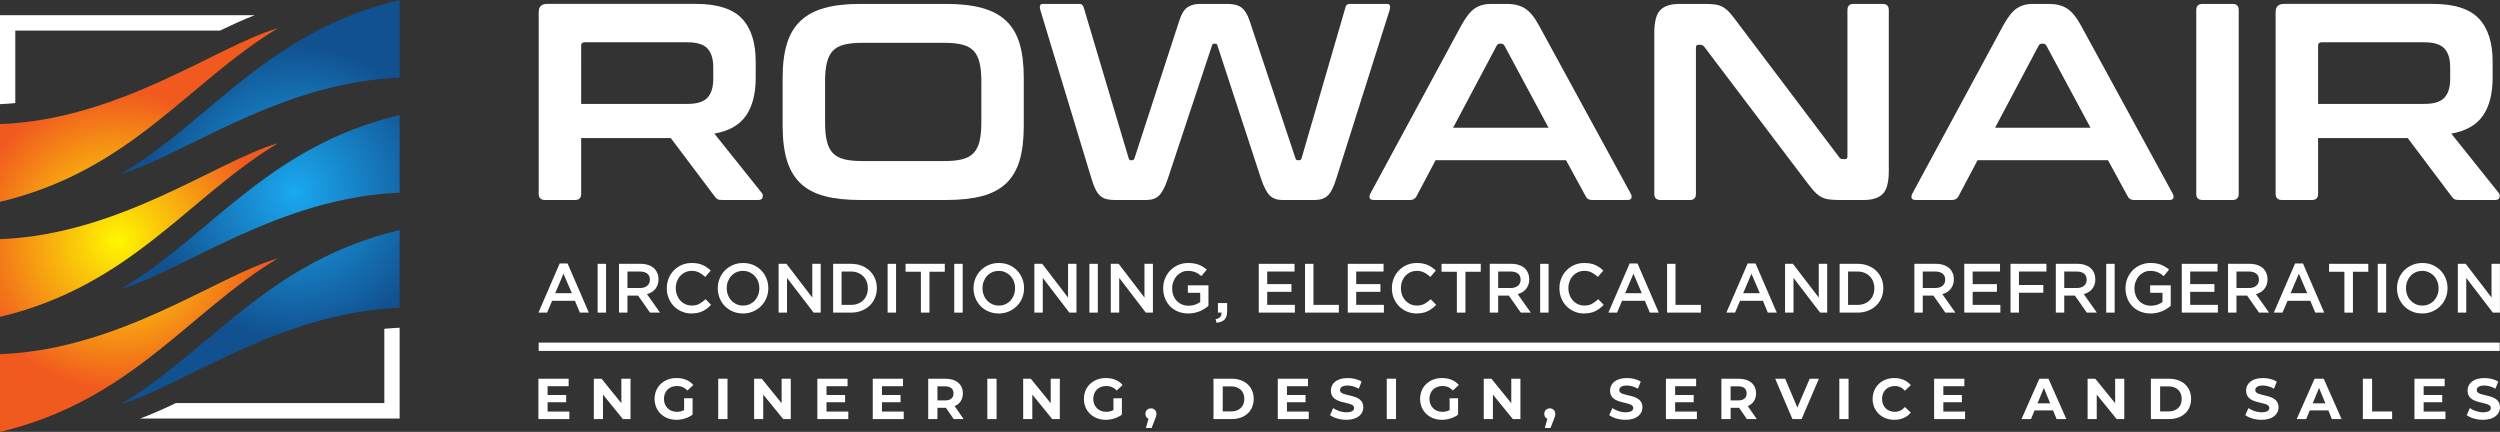 <svg height="52" viewBox="0 0 301 52" width="301" xmlns="http://www.w3.org/2000/svg" xmlns:xlink="http://www.w3.org/1999/xlink"><rect x="0" y="0" width="301" height="52" fill="#333333" stroke="none"/><linearGradient id="a"><stop offset=".005" stop-color="#fef700"/><stop offset=".238" stop-color="#fbd108"/><stop offset=".985" stop-color="#f15a1f"/></linearGradient><radialGradient id="b" cx="42.443%" cy="122.446%" gradientTransform="matrix(.625 0 0 1 .159 0)" r="87.046%" xlink:href="#a"/><radialGradient id="c" cx="42.443%" cy="56.157%" gradientTransform="matrix(.625 0 0 1 .159 0)" r="87.038%" xlink:href="#a"/><radialGradient id="d" cx="42.443%" cy="-10.133%" gradientTransform="matrix(.625 0 0 1 .159 0)" r="87.048%" xlink:href="#a"/><linearGradient id="e"><stop offset="0" stop-color="#1ba8f0"/><stop offset=".985" stop-color="#115190"/></linearGradient><radialGradient id="f" cx="62.142%" cy="110.445%" gradientTransform="matrix(.625 0 0 1 .233 0)" r="86.141%" xlink:href="#e"/><radialGradient id="g" cx="62.142%" cy="44.153%" gradientTransform="matrix(.625 0 0 1 .233 0)" r="86.141%" xlink:href="#e"/><radialGradient id="h" cx="62.142%" cy="-22.133%" gradientTransform="matrix(.625 0 0 1 .233 0)" r="86.137%" xlink:href="#e"/><linearGradient id="i"><stop offset="0" stop-color="#fff"/><stop offset=".098" stop-color="#fff"/><stop offset=".284" stop-color="#fff"/><stop offset=".474" stop-color="#fff"/><stop offset=".985" stop-color="#fff"/></linearGradient><linearGradient id="j" x1="50.001%" x2="50.001%" xlink:href="#i" y1="9.342%" y2="86.915%"/><linearGradient id="k" x1="49.998%" x2="49.998%" xlink:href="#i" y1="9.342%" y2="86.913%"/><linearGradient id="l" x1="50.001%" x2="50.001%" xlink:href="#i" y1="9.346%" y2="86.917%"/><g fill="none"><g><g transform="translate(0 3.404)"><path d="m0 11.537c14.52-.556 26.159-9.449 33.448-11.537-10.77 6.478-17.625 17.128-33.448 20.895z" fill="url(#b)"/><path d="m0 25.392c14.52-.559 26.159-9.455 33.448-11.543-10.77 6.481-17.625 17.13-33.448 20.897z" fill="url(#c)"/><path d="m0 39.24c14.52-.558 26.159-9.451 33.448-11.536-10.77 6.478-17.625 17.128-33.448 20.892z" fill="url(#d)"/></g><path d="m48.114 9.352c-14.518.561-26.159 9.457-33.448 11.543 10.77-6.481 17.622-17.13 33.448-20.895z" fill="url(#f)"/><path d="m48.114 23.207c-14.518.559-26.159 9.451-33.448 11.54 10.77-6.481 17.622-17.133 33.448-20.894z" fill="url(#g)"/><path d="m46.273 39.586v8.946h-25.104c-1.534.73-2.961 1.369-4.301 1.858h31.247v-10.93c-.62.027-1.232.069-1.841.126z" fill="#fff"/><path d="m1.841 12.411v-8.729h24.652c1.483-.714 2.869-1.348 4.177-1.855h-30.67v10.713c.62-.026 1.234-.069 1.841-.128z" fill="#fff"/><path d="m48.114 37.056c-14.518.561-26.159 9.454-33.448 11.54 10.77-6.481 17.622-17.13 33.448-20.895z" fill="url(#h)"/></g><g transform="translate(64.858 .47)"><g fill="#fff"><path d="m18.946.001c2.561 0 4.399.586 5.514 1.754 1.112 1.171 1.669 2.901 1.669 5.192v1.925c0 1.933-.389 3.462-1.171 4.585-.779 1.126-2.047 1.845-3.806 2.16l5.714 7.149c.111.112.146.283.098.508-.042.222-.222.334-.532.334h-4.31c-.291 0-.493-.032-.604-.101-.111-.067-.223-.18-.334-.337l-5.279-7.015h-10.791v6.713c0 .495-.246.741-.736.741h-3.607c-.514 0-.771-.246-.771-.741v-21.857c0-.674.334-1.011 1.004-1.011h17.942zm-13.832 12.039h12.796c1.136 0 1.939-.243 2.405-.741.466-.495.702-1.248.702-2.259v-1.415c0-1.013-.235-1.764-.702-2.262-.466-.495-1.269-.741-2.405-.741h-12.362c-.291 0-.435.134-.435.404z"/><path d="m49.049.001c1.695 0 3.136.163 4.328.489 1.192.326 2.161.845 2.908 1.553.744.706 1.285 1.623 1.621 2.749.334 1.126.498 2.494.498 4.112v5.802c0 1.621-.164 2.997-.498 4.134-.336 1.133-.877 2.053-1.621 2.765-.747.706-1.716 1.219-2.908 1.535-1.192.313-2.633.47-4.328.47h-10.322c-1.695 0-3.128-.158-4.31-.47-1.181-.315-2.146-.829-2.892-1.535-.744-.711-1.292-1.631-1.637-2.765-.344-1.136-.517-2.513-.517-4.134v-5.802c0-1.618.172-2.987.517-4.112.344-1.126.892-2.042 1.637-2.749.747-.708 1.711-1.227 2.892-1.553s2.614-.489 4.31-.489zm-14.568 14.333c0 .877.074 1.615.22 2.211.146.594.384 1.067.718 1.417.334.348.784.593 1.353.74.567.147 1.287.219 2.154.219h9.925c.869 0 1.589-.072 2.156-.219.569-.147 1.017-.393 1.353-.74.331-.351.572-.824.718-1.417.143-.596.217-1.334.217-2.211v-5.059c0-.877-.074-1.612-.217-2.209-.146-.596-.386-1.067-.718-1.417-.336-.351-.784-.596-1.353-.743-.567-.144-1.287-.219-2.156-.219h-9.925c-.866 0-1.587.075-2.154.219-.569.147-1.02.393-1.353.743-.334.35-.572.821-.718 1.417-.146.596-.22 1.332-.22 2.209z"/><path d="m65.153.001c.223 0 .379.147.469.439l5.411 18.146c.024.157.114.235.27.235h.167c.132 0 .22-.078.265-.235l5.414-16.627c.244-.765.57-1.281.969-1.551.4-.27.901-.407 1.505-.407h3.306c.736 0 1.298.147 1.687.439.392.294.707.797.953 1.519l5.547 16.627c.042.157.132.235.267.235h.199c.135 0 .225-.078.27-.235l5.279-18.146c.042-.18.117-.297.215-.353.101-.056.207-.086.318-.086h4.511c.179 0 .284.078.318.238.034.156.018.334-.05.541l-6.415 20.269c-.312 1.011-.658 1.692-1.036 2.04-.379.35-.89.521-1.539.521h-3.907c-.646 0-1.152-.179-1.52-.541-.366-.358-.718-1.032-1.051-2.021l-5.247-16.021c-.021-.158-.111-.236-.265-.236h-.135c-.156 0-.246.077-.267.236l-5.313 16.021c-.334.989-.686 1.663-1.052 2.021-.368.361-.874.541-1.52.541h-3.809c-.379 0-.71-.032-.985-.101-.281-.067-.53-.196-.752-.385-.223-.192-.418-.457-.585-.794-.167-.337-.329-.765-.485-1.28l-6.148-20.27c-.066-.227-.085-.412-.05-.559.034-.144.138-.219.318-.219z"/><path d="m116.576.001c.848 0 1.56.174 2.14.524.577.348 1.144 1.027 1.702 2.04l11.059 20.269c.111.224.14.409.085.556-.058.147-.217.219-.485.219h-4.243c-.379 0-.636-.144-.768-.439l-2.374-4.35h-15.704l-2.305 4.35c-.156.294-.413.439-.768.439h-4.345c-.288 0-.46-.072-.518-.219-.055-.147-.027-.332.085-.556l10.96-20.269c.556-1.014 1.102-1.693 1.637-2.04.535-.35 1.158-.524 1.87-.524zm-6.481 14.909h11.492l-5.31-9.882c-.09-.158-.212-.236-.368-.236h-.201c-.153 0-.278.077-.368.236z"/><path d="m140.266.001c.535 0 .981.024 1.336.066.357.046.67.142.938.286.268.15.525.351.768.61.244.257.522.601.835 1.027l12.431 16.459c.087.161.233.236.431.236h.302c.178 0 .268-.109.268-.334v-17.606c0-.495.247-.743.733-.743h3.51c.49 0 .736.248.736.743v19.357c0 1.375-.246 2.3-.736 2.784-.49.484-1.248.724-2.272.724h-2.872c-.514 0-.943-.021-1.287-.066-.344-.046-.651-.134-.919-.268-.268-.136-.53-.334-.784-.591-.256-.259-.553-.615-.888-1.064l-12.461-16.459c-.133-.157-.278-.235-.435-.235h-.299c-.179 0-.268.112-.268.337v17.606c0 .495-.246.741-.736.741h-3.507c-.513 0-.77-.246-.77-.741v-19.36c0-1.369.247-2.297.736-2.78.49-.484 1.248-.728 2.273-.728z"/></g><path d="m181.83.001c.847 0 1.56.174 2.137.524.579.348 1.146 1.027 1.705 2.04l11.058 20.269c.112.224.138.409.085.556-.059.147-.217.219-.485.219h-4.243c-.381 0-.636-.144-.77-.439l-2.371-4.35h-15.705l-2.304 4.35c-.16.294-.413.439-.769.439h-4.344c-.291 0-.463-.072-.519-.219-.055-.147-.027-.332.085-.556l10.958-20.269c.555-1.014 1.101-1.693 1.639-2.04.533-.35 1.158-.524 1.867-.524zm-6.482 14.909h11.493l-5.313-9.882c-.088-.158-.212-.236-.366-.236h-.201c-.157 0-.278.077-.369.236z" fill="url(#j)"/><path d="m203.947.001c.493 0 .736.248.736.743v22.124c0 .495-.243.741-.736.741h-3.608c-.514 0-.768-.246-.768-.741v-22.124c0-.495.254-.743.768-.743z" fill="url(#k)"/><path d="m228.072.001c2.561 0 4.399.586 5.514 1.754 1.113 1.171 1.668 2.901 1.668 5.192v1.925c0 1.933-.389 3.462-1.167 4.585-.782 1.126-2.053 1.845-3.812 2.16l5.716 7.149c.111.112.145.283.098.508-.042.222-.22.334-.533.334h-4.312c-.289 0-.49-.032-.601-.101-.111-.067-.219-.18-.334-.337l-5.276-7.015h-10.793v6.713c0 .495-.247.741-.737.741h-3.608c-.513 0-.77-.246-.77-.741v-21.857c0-.674.336-1.011 1.004-1.011h17.942zm-13.831 12.039h12.796c1.136 0 1.939-.243 2.404-.741.469-.495.703-1.248.703-2.259v-1.415c0-1.013-.233-1.764-.703-2.262-.466-.495-1.268-.741-2.404-.741h-12.362c-.291 0-.434.134-.434.404z" fill="url(#l)"/></g><g fill="#fff"><g transform="translate(64.828 31.664)"><path d="m2.558.058h.951l2.558 5.917h-1.08l-.591-1.419h-2.752l-.599 1.419h-1.046zm1.465 3.583-1.007-2.35-.998 2.35z"/><path d="m7.125.101h1.015v5.874h-1.015z"/><path d="m9.702.101h2.593c.366 0 .689.051.972.156.283.104.517.245.707.43.154.163.273.35.355.561.087.214.127.449.127.708v.013c0 .243-.034.458-.103.65-.072.196-.167.367-.288.516-.119.147-.265.273-.435.377-.169.102-.357.182-.562.238l1.571 2.224h-1.205l-1.436-2.047h-.016-1.266v2.047h-1.015v-5.874zm2.514 2.912c.368 0 .659-.089.874-.265.217-.18.329-.42.329-.72v-.021c0-.318-.106-.561-.318-.727-.212-.166-.508-.252-.892-.252h-1.491v1.984h1.499z"/><path d="m18.422 6.077c-.426 0-.821-.081-1.179-.238-.363-.156-.673-.369-.94-.639-.262-.27-.471-.594-.622-.962-.151-.37-.225-.765-.225-1.182v-.019c0-.42.071-.813.22-1.177.148-.369.355-.69.625-.965.268-.278.583-.498.948-.657.368-.158.771-.238 1.216-.238.265 0 .506.021.726.066.22.045.421.106.604.19.183.083.352.176.508.292.154.106.299.232.44.366l-.657.764c-.233-.216-.482-.395-.739-.529-.262-.134-.559-.201-.89-.201-.278 0-.532.053-.768.162-.236.11-.442.257-.615.445-.172.189-.302.409-.397.657-.096.254-.143.521-.143.808v.016c0 .286.047.553.143.812.095.252.225.476.397.663.172.193.379.34.615.452.236.106.49.162.768.162.355 0 .659-.066.914-.205.254-.14.506-.326.755-.559l.657.671c-.148.163-.307.308-.469.431-.161.131-.339.237-.527.329-.191.093-.394.162-.62.211-.224.045-.471.072-.744.072z"/><path d="m24.623 6.077c-.448 0-.858-.081-1.229-.241-.371-.158-.689-.377-.956-.65-.265-.275-.471-.596-.622-.962-.148-.364-.225-.754-.225-1.168v-.019c0-.412.077-.805.225-1.171.151-.366.36-.687.63-.965.273-.275.593-.495.964-.657.371-.161.784-.243 1.231-.243.45 0 .858.08 1.231.238.371.16.689.377.956.652.265.273.471.594.622.96.148.366.225.756.225 1.171v.016c0 .414-.077.804-.225 1.17-.151.367-.36.691-.633.969-.27.275-.591.494-.964.655-.37.162-.78.246-1.231.246zm.018-.95c.289 0 .551-.056.792-.162.238-.112.445-.259.617-.447.169-.187.302-.404.4-.657.098-.251.143-.521.143-.804v-.019c0-.283-.045-.554-.143-.81-.098-.254-.233-.475-.405-.663-.175-.187-.384-.334-.628-.45-.241-.112-.506-.165-.795-.165-.286 0-.549.053-.789.162-.238.11-.445.257-.614.445-.172.189-.307.409-.403.657-.096.254-.146.521-.146.808v.016c0 .286.05.553.146.812.095.252.23.474.405.66.172.19.381.338.622.45.243.112.508.168.797.168z"/><path d="m28.914.101h.946l3.112 4.061v-4.061h1.012v5.874h-.853l-3.202-4.179v4.179h-1.014v-5.874z"/><path d="m35.482.101h2.169c.453 0 .872.072 1.25.222.382.147.707.355.983.615.275.265.485.575.636.928.148.355.225.74.225 1.155v.016c0 .414-.077.799-.225 1.16-.151.356-.36.669-.636.93-.275.262-.601.471-.983.62-.379.15-.797.227-1.25.227h-2.169zm2.161 4.941c.305 0 .583-.045.829-.147.252-.1.463-.236.639-.412.175-.176.31-.388.407-.634.096-.243.143-.51.143-.793v-.019c0-.283-.047-.554-.143-.803-.098-.246-.233-.457-.407-.634-.175-.18-.387-.318-.639-.417-.246-.102-.525-.156-.829-.156h-1.147v4.013h1.147z"/><path d="m42.041.101h1.014v5.874h-1.014z"/><path d="m46.048 1.056h-1.846v-.955h4.723v.955h-1.846v4.92h-1.03z"/><path d="m50.064.101h1.014v5.874h-1.014z"/><path d="m55.417 6.077c-.448 0-.856-.081-1.229-.241-.374-.158-.691-.377-.956-.65-.265-.275-.474-.596-.622-.962-.151-.364-.225-.754-.225-1.168v-.019c0-.412.074-.805.225-1.171.148-.366.357-.687.63-.965.273-.275.593-.495.964-.657.371-.161.784-.243 1.231-.243.448 0 .861.08 1.229.238.374.16.691.377.956.652.267.273.474.594.625.96.148.366.225.756.225 1.171v.016c0 .414-.077.804-.225 1.17-.151.367-.36.691-.633.969-.273.275-.593.494-.967.655-.371.162-.778.246-1.229.246zm.018-.95c.286 0 .551-.056.789-.162.241-.112.448-.259.62-.447.169-.187.302-.404.4-.657.095-.251.143-.521.143-.804v-.019c0-.283-.047-.554-.143-.81-.098-.254-.233-.475-.405-.663-.175-.187-.384-.334-.628-.45-.241-.112-.506-.165-.795-.165-.286 0-.548.053-.789.162-.241.11-.445.257-.614.445-.175.189-.307.409-.403.657-.098.254-.146.521-.146.808v.016c0 .286.047.553.146.812.095.252.23.474.405.66.172.19.379.338.622.45.244.112.509.168.797.168z"/><path d="m59.708.101h.946l3.112 4.061v-4.061h1.012v5.874h-.853l-3.202-4.179v4.179h-1.014z"/><path d="m66.335.101h1.014v5.874h-1.014z"/><path d="m68.91.101h.948l3.109 4.061v-4.061h1.015v5.874h-.856l-3.2-4.179v4.179h-1.017z"/><path d="m78.238 6.077c-.453 0-.866-.078-1.237-.23-.374-.156-.691-.369-.954-.639-.262-.27-.466-.591-.612-.96-.143-.367-.215-.763-.215-1.193v-.019c0-.409.074-.797.22-1.166.151-.371.36-.692.625-.97.27-.275.588-.495.956-.657.368-.161.771-.243 1.208-.243.257 0 .487.019.696.056.206.035.4.086.577.153.175.066.344.152.503.248.156.097.31.214.461.339l-.652.781c-.109-.096-.222-.182-.339-.259-.117-.08-.238-.144-.366-.198-.124-.053-.267-.093-.418-.125-.154-.029-.32-.045-.503-.045-.267 0-.517.053-.747.165-.228.116-.426.262-.596.45-.169.193-.302.411-.4.663-.095.254-.146.516-.146.797v.016c0 .305.045.583.141.842.096.259.231.482.403.667.175.184.381.332.622.435.241.106.511.161.808.161.278 0 .535-.041.776-.123.241-.08.448-.189.628-.321v-1.11h-1.488v-.898h2.477v2.471c-.146.123-.302.237-.479.35-.172.112-.363.211-.564.294-.201.083-.419.149-.651.197-.234.044-.478.072-.735.072z"/><path d="m81.533 6.767c.508-.105.744-.369.705-.792h-.424v-1.152h1.105v.976c0 .47-.106.809-.323 1.024-.215.212-.535.334-.956.369z"/><path d="m86.728.101h4.307v.928h-3.293v1.513h2.919v.93h-2.919v1.569h3.335v.933h-4.349z"/><path d="m92.298.101h1.015v4.941h3.059v.933h-4.074z"/><path d="m97.444.101h4.307v.928h-3.293v1.513h2.917v.93h-2.917v1.569h3.335v.933h-4.349z"/><path d="m105.727 6.077c-.429 0-.823-.081-1.181-.238-.363-.156-.675-.369-.938-.639-.265-.27-.474-.594-.625-.962-.151-.37-.227-.765-.227-1.182v-.019c0-.42.074-.813.222-1.177.149-.369.355-.69.625-.965.268-.278.583-.498.948-.657.369-.158.774-.238 1.216-.238.265 0 .506.021.729.066.216.045.418.106.601.19.182.083.352.176.508.292.154.106.302.232.44.366l-.657.764c-.233-.216-.482-.395-.74-.529-.262-.134-.559-.201-.89-.201-.275 0-.535.053-.77.162-.233.11-.438.257-.609.445-.173.189-.305.409-.4.657-.096.254-.141.521-.141.808v.016c0 .286.045.553.141.812.095.252.227.476.4.663.172.193.376.34.609.452.236.106.495.162.77.162.356 0 .66-.066.914-.205.254-.14.506-.326.758-.559l.654.671c-.149.163-.305.308-.469.431-.164.131-.339.237-.526.329-.191.093-.395.162-.62.211-.225.045-.471.072-.742.072z"/><path d="m110.579 1.056h-1.844v-.955h4.721v.955h-1.846v4.92h-1.031z"/><path d="m114.537.101h2.594c.368 0 .691.051.972.156.286.104.518.245.707.43.157.163.275.35.357.561.085.214.128.449.128.708v.013c0 .243-.034.458-.104.65-.071.196-.166.367-.289.516-.122.147-.267.273-.437.377-.167.102-.355.182-.562.238l1.573 2.224h-1.205l-1.435-2.047h-.018-1.267v2.047h-1.014v-5.874zm2.516 2.912c.366 0 .657-.089.874-.265.217-.18.326-.42.326-.72v-.021c0-.318-.103-.561-.315-.727-.214-.166-.508-.252-.892-.252h-1.494v1.984h1.501z"/><path d="m120.608.101h1.011v5.874h-1.011z"/><path d="m125.894 6.077c-.429 0-.82-.081-1.181-.238-.36-.156-.673-.369-.938-.639-.265-.27-.471-.594-.625-.962-.148-.37-.222-.765-.222-1.182v-.019c0-.42.071-.813.219-1.177.149-.369.355-.69.622-.965.268-.278.586-.498.951-.657.366-.158.771-.238 1.213-.238.268 0 .509.021.729.066.22.045.421.106.601.19.185.083.352.176.511.292.154.106.299.232.44.366l-.657.764c-.233-.216-.48-.395-.742-.529-.26-.134-.559-.201-.888-.201-.278 0-.535.053-.77.162-.236.11-.44.257-.609.445-.175.189-.307.409-.4.657-.096.254-.143.521-.143.808v.016c0 .286.047.553.143.812.092.252.224.476.4.663.169.193.373.34.609.452.236.106.492.162.77.162.353 0 .658-.066.914-.205.254-.14.503-.326.755-.559l.657.671c-.148.163-.307.308-.469.431-.164.131-.342.237-.526.329-.191.093-.395.162-.62.211-.225.045-.471.072-.745.072z"/><path d="m131.38.058h.948l2.562 5.917h-1.081l-.591-1.419h-2.752l-.599 1.419h-1.046zm1.465 3.583-1.006-2.35-.999 2.35z"/><path d="m135.888.101h1.014v4.941h3.059v.933h-4.073z"/><path d="m145.591.058h.946l2.561 5.917h-1.08l-.591-1.419h-2.752l-.599 1.419h-1.049zm1.462 3.583-1.005-2.35-1.001 2.35z"/><path d="m150.094.101h.948l3.109 4.061v-4.061h1.017v5.874h-.856l-3.202-4.179v4.179h-1.017z"/><path d="m156.662.101h2.172c.453 0 .869.072 1.25.222.379.147.708.355.98.615.275.265.488.575.636.928.151.355.224.74.224 1.155v.016c0 .414-.074.799-.224 1.16-.149.356-.361.669-.636.93-.272.262-.601.471-.98.62-.381.15-.797.227-1.25.227h-2.172zm2.161 4.941c.307 0 .583-.045.832-.147.249-.1.46-.236.636-.412.174-.176.312-.388.407-.634.099-.243.146-.51.146-.793v-.019c0-.283-.047-.554-.146-.803-.095-.246-.233-.457-.407-.634-.175-.18-.386-.318-.636-.417-.249-.102-.525-.156-.832-.156h-1.147v4.013h1.147z"/><path d="m165.66.101h2.594c.366 0 .691.051.972.156.284.104.517.245.707.43.154.163.273.35.358.561.085.214.124.449.124.708v.013c0 .243-.034.458-.105.65-.069.196-.165.367-.286.516-.122.147-.268.273-.435.377-.169.102-.355.182-.561.238l1.57 2.224h-1.205l-1.436-2.047h-.016-1.268v2.047h-1.012v-5.874zm2.514 2.912c.366 0 .657-.089.877-.265.214-.18.323-.42.323-.72v-.021c0-.318-.104-.561-.315-.727-.212-.166-.509-.252-.892-.252h-1.494v1.984h1.501z"/><path d="m171.67.101h4.304v.928h-3.293v1.513h2.922v.93h-2.922v1.569h3.337v.933h-4.349z"/><path d="m177.238.101h4.324v.928h-3.308v1.622h2.934v.933h-2.934v2.391h-1.015z"/><path d="m182.691.101h2.594c.368 0 .694.051.975.156.284.104.519.245.707.43.157.163.273.35.355.561.085.214.128.449.128.708v.013c0 .243-.034.458-.104.65-.071.196-.164.367-.285.516-.122.147-.27.273-.44.377-.166.102-.355.182-.559.238l1.57 2.224h-1.208l-1.432-2.047h-.016-1.268v2.047h-1.015v-5.874zm2.519 2.912c.364 0 .658-.089.874-.265.217-.18.323-.42.323-.72v-.021c0-.318-.103-.561-.315-.727-.211-.166-.508-.252-.892-.252h-1.493v1.984h1.504z"/><path d="m188.762.101h1.014v5.874h-1.014z"/><path d="m194.1 6.077c-.456 0-.869-.078-1.237-.23-.374-.156-.692-.369-.957-.639-.259-.27-.466-.591-.609-.96-.142-.367-.214-.763-.214-1.193v-.019c0-.409.071-.797.219-1.166.151-.371.356-.692.625-.97.265-.275.586-.495.954-.657.371-.161.773-.243 1.208-.243.254 0 .49.019.696.056.207.035.4.086.577.153.177.066.344.152.503.248.16.097.312.214.461.339l-.646.781c-.114-.096-.225-.182-.342-.259-.12-.08-.238-.144-.366-.198-.127-.053-.267-.093-.418-.125-.153-.029-.323-.045-.506-.045-.267 0-.513.053-.741.165-.233.116-.431.262-.601.45-.17.193-.302.411-.397.663-.099.254-.149.516-.149.797v.016c0 .305.05.583.143.842.095.259.227.482.4.667.178.184.384.332.625.435.238.106.509.161.805.161.278 0 .535-.041.776-.123.244-.08.453-.189.628-.321v-1.11h-1.489v-.898h2.48v2.471c-.146.123-.305.237-.482.35-.173.112-.36.211-.562.294-.204.083-.421.149-.654.197-.233.044-.476.072-.73.072z"/><path d="m197.858.101h4.304v.928h-3.29v1.513h2.917v.93h-2.917v1.569h3.335v.933h-4.349z"/><path d="m203.428.101h2.594c.366 0 .688.051.972.156.284.104.519.245.707.43.154.163.273.35.357.561.083.214.125.449.125.708v.013c0 .243-.034.458-.104.65-.071.196-.164.367-.289.516-.119.147-.267.273-.437.377-.167.102-.355.182-.562.238l1.573 2.224h-1.205l-1.435-2.047h-.016-1.267v2.047h-1.014v-5.874zm2.516 2.912c.366 0 .658-.089.874-.265.217-.18.326-.42.326-.72v-.021c0-.318-.105-.561-.318-.727-.211-.166-.508-.252-.892-.252h-1.492v1.984h1.502z"/><path d="m211.502.058h.948l2.558 5.917h-1.08l-.591-1.419h-2.752l-.599 1.419h-1.047zm1.461 3.583-1.006-2.35-.998 2.35z"/><path d="m217.438 1.056h-1.846v-.955h4.722v.955h-1.849v4.92h-1.027z"/><path d="m221.451.101h1.014v5.874h-1.014z"/><path d="m226.806 6.077c-.448 0-.858-.081-1.229-.241-.371-.158-.692-.377-.959-.65-.265-.275-.472-.596-.623-.962-.148-.364-.224-.754-.224-1.168v-.019c0-.412.077-.805.224-1.171.151-.366.361-.687.631-.965.272-.275.592-.495.964-.657.373-.161.783-.243 1.231-.243.45 0 .858.08 1.231.238.373.16.688.377.953.652.268.273.476.594.625.96.151.366.225.756.225 1.171v.016c0 .414-.075.804-.225 1.17-.149.367-.357.691-.63.969-.273.275-.593.494-.967.655-.371.162-.778.246-1.228.246zm.016-.95c.289 0 .551-.056.789-.162.244-.112.448-.259.62-.447.17-.187.305-.404.401-.657.098-.251.145-.521.145-.804v-.019c0-.283-.047-.554-.145-.81-.096-.254-.231-.475-.406-.663-.174-.187-.381-.334-.625-.45-.244-.112-.505-.165-.794-.165-.286 0-.549.053-.792.162-.241.11-.444.257-.614.445-.172.189-.307.409-.403.657-.099.254-.146.521-.146.808v.016c0 .286.047.553.146.812.095.252.233.474.407.66.173.19.381.338.622.45.244.112.507.168.795.168z"/><path d="m231.095.101h.946l3.112 4.061v-4.061h1.014v5.874h-.855l-3.203-4.179v4.179h-1.014v-5.874z"/></g><path d="m64.857 41.251h236.111v1h-236.111z"/><g transform="translate(64.825 45.516)"><path d="m3.724 4.037v.904h-3.724v-4.858h3.637v.901h-2.532v1.056h2.238v.874h-2.238v1.123h2.619z"/><path d="m11.09.082v4.858h-.919l-2.397-2.947v2.947h-1.102v-4.858h.927l2.389 2.949v-2.949z"/><path d="m17.543 2.438h1.017v1.97c-.53.401-1.261.62-1.947.62-1.512 0-2.627-1.051-2.627-2.516s1.115-2.513 2.649-2.513c.847 0 1.547.292 2.016.839l-.718.669c-.347-.38-.755-.548-1.242-.548-.935 0-1.576.628-1.576 1.553 0 .909.641 1.556 1.563 1.556.302 0 .582-.059.866-.212v-1.42z"/><path d="m21.648.082h1.118v4.858h-1.118z"/><path d="m30.384.082v4.858h-.914l-2.402-2.947v2.947h-1.099v-4.858h.922l2.392 2.949v-2.949z"/><path d="m37.31 4.037v.904h-3.727v-4.858h3.639v.901h-2.535v1.056h2.238v.874h-2.238v1.123h2.622z"/><path d="m43.982 4.037v.904h-3.727v-4.858h3.642v.901h-2.535v1.056h2.238v.874h-2.238v1.123h2.62z"/><path d="m50 4.941-.93-1.354h-.053-.975v1.354h-1.11v-4.858h2.085c1.285 0 2.087.673 2.087 1.762 0 .73-.363 1.267-.988 1.537l1.08 1.559zm-1.046-3.944h-.911v1.698h.911c.683 0 1.025-.319 1.025-.85 0-.535-.342-.848-1.025-.848z"/><path d="m54.05.082h1.112v4.858h-1.112z"/><path d="m62.778.082v4.858h-.916l-2.397-2.947v2.947h-1.099v-4.858h.916l2.397 2.949v-2.949z"/><path d="m69.235 2.438h1.014v1.97c-.53.401-1.258.62-1.944.62-1.515 0-2.628-1.051-2.628-2.516s1.112-2.513 2.646-2.513c.847 0 1.547.292 2.016.839l-.715.669c-.35-.38-.758-.548-1.245-.548-.935 0-1.573.628-1.573 1.553 0 .909.638 1.556 1.557 1.556.302 0 .583-.059.872-.212v-1.42z"/><path d="m74.406 4.318c0 .179-.027.313-.188.697l-.389.997h-.683l.305-1.104c-.225-.094-.368-.308-.368-.591 0-.404.286-.666.668-.666s.657.267.657.666z"/><path d="m81.279.082h2.188c1.574 0 2.654.957 2.654 2.431 0 1.471-1.08 2.428-2.654 2.428h-2.188zm2.132 3.938c.956 0 1.581-.575 1.581-1.508 0-.93-.625-1.508-1.581-1.508h-1.017v3.016h1.017z"/><path d="m92.748 4.037v.904h-3.727v-4.858h3.636v.901h-2.532v1.056h2.238v.874h-2.238v1.123h2.623z"/><path d="m95.315 4.464.376-.848c.408.297 1.012.508 1.592.508.659 0 .93-.227.93-.524 0-.905-2.801-.28-2.801-2.087 0-.824.663-1.513 2.027-1.513.607 0 1.226.144 1.672.433l-.343.85c-.45-.254-.911-.382-1.335-.382-.662 0-.919.252-.919.556 0 .899 2.805.278 2.805 2.064 0 .81-.667 1.508-2.041 1.508-.769 0-1.537-.232-1.963-.564z"/><path d="m102.141.082h1.115v4.858h-1.115z"/><path d="m109.71 2.438h1.018v1.97c-.527.401-1.255.62-1.945.62-1.518 0-2.627-1.051-2.627-2.516s1.109-2.513 2.645-2.513c.848 0 1.55.292 2.016.839l-.718.669c-.348-.38-.753-.548-1.243-.548-.935 0-1.576.628-1.576 1.553 0 .909.641 1.556 1.563 1.556.302 0 .586-.059.866-.212v-1.42z"/><path d="m118.234.082v4.858h-.914l-2.4-2.947v2.947h-1.101v-4.858h.922l2.392 2.949v-2.949z"/><path d="m122.43 4.318c0 .179-.027.313-.183.697l-.394.997h-.678l.299-1.104c-.225-.094-.368-.308-.368-.591 0-.404.289-.666.67-.666.381 0 .654.267.654.666z"/><path d="m128.93 4.464.376-.848c.406.297 1.01.508 1.587.508.665 0 .93-.227.93-.524 0-.905-2.797-.28-2.797-2.087 0-.824.659-1.513 2.028-1.513.607 0 1.224.144 1.669.433l-.342.85c-.448-.254-.911-.382-1.338-.382-.659 0-.911.252-.911.556 0 .899 2.794.278 2.794 2.064 0 .81-.665 1.508-2.039 1.508-.764 0-1.534-.232-1.958-.564z"/><path d="m139.48 4.037v.904h-3.727v-4.858h3.636v.901h-2.529v1.056h2.235v.874h-2.235v1.123h2.62z"/><path d="m145.495 4.941-.927-1.354h-.058-.969v1.354h-1.11v-4.858h2.079c1.29 0 2.095.673 2.095 1.762 0 .73-.368 1.267-.993 1.537l1.08 1.559zm-1.046-3.944h-.909v1.698h.909c.681 0 1.022-.319 1.022-.85-0-.535-.342-.848-1.022-.848z"/><path d="m154.17.082-2.082 4.858h-1.105l-2.073-4.858h1.2l1.467 3.473 1.489-3.473z"/><path d="m156.631.082h1.11v4.858h-1.11z"/><path d="m160.64 2.513c0-1.466 1.116-2.513 2.612-2.513.831 0 1.531.305 1.983.859l-.712.671c-.329-.377-.732-.57-1.213-.57-.901 0-1.539.636-1.539 1.553 0 .915.638 1.556 1.539 1.556.481 0 .885-.198 1.213-.578l.712.666c-.453.561-1.153.872-1.989.872-1.491-0-2.607-1.051-2.607-2.516z"/><path d="m171.77 4.037v.904h-3.727v-4.858h3.639v.901h-2.529v1.056h2.23v.874h-2.23v1.123h2.617z"/><path d="m182.366 3.897h-2.233l-.427 1.043h-1.141l2.146-4.858h1.101l2.151 4.858h-1.17zm-.352-.852-.76-1.858-.761 1.858z"/><path d="m190.939.082v4.858h-.916l-2.4-2.947v2.947h-1.101v-4.858h.922l2.395 2.949v-2.949z"/><path d="m194.142.082h2.183c1.576 0 2.659.957 2.659 2.431 0 1.471-1.084 2.428-2.659 2.428h-2.183zm2.129 3.938c.956 0 1.581-.575 1.581-1.508 0-.93-.625-1.508-1.581-1.508h-1.018v3.016h1.018z"/><path d="m205.51 4.464.376-.848c.406.297 1.011.508 1.592.508.658 0 .924-.227.924-.524 0-.905-2.797-.28-2.797-2.087 0-.824.659-1.513 2.029-1.513.604 0 1.221.144 1.668.433l-.342.85c-.45-.254-.911-.382-1.335-.382-.662 0-.916.252-.916.556 0 .899 2.802.278 2.802 2.064 0 .81-.67 1.508-2.042 1.508-.765 0-1.536-.232-1.96-.564z"/><path d="m215.507 3.897h-2.239l-.426 1.043h-1.142l2.146-4.858h1.102l2.153 4.858h-1.171zm-.355-.852-.766-1.858-.757 1.858z"/><path d="m219.662.082h1.113v3.944h2.411v.915h-3.523v-4.858z"/><path d="m229.604 4.037v.904h-3.727v-4.858h3.634v.901h-2.53v1.056h2.239v.874h-2.239v1.123h2.622z"/><path d="m232.17 4.464.381-.848c.403.297 1.01.508 1.59.508.657 0 .93-.227.93-.524 0-.905-2.802-.28-2.802-2.087 0-.824.659-1.513 2.028-1.513.607 0 1.221.144 1.669.433l-.342.85c-.445-.254-.909-.382-1.336-.382-.659 0-.916.252-.916.556 0 .899 2.802.278 2.802 2.064 0 .81-.67 1.508-2.041 1.508-.766 0-1.537-.232-1.963-.564z"/></g></g></g></svg>